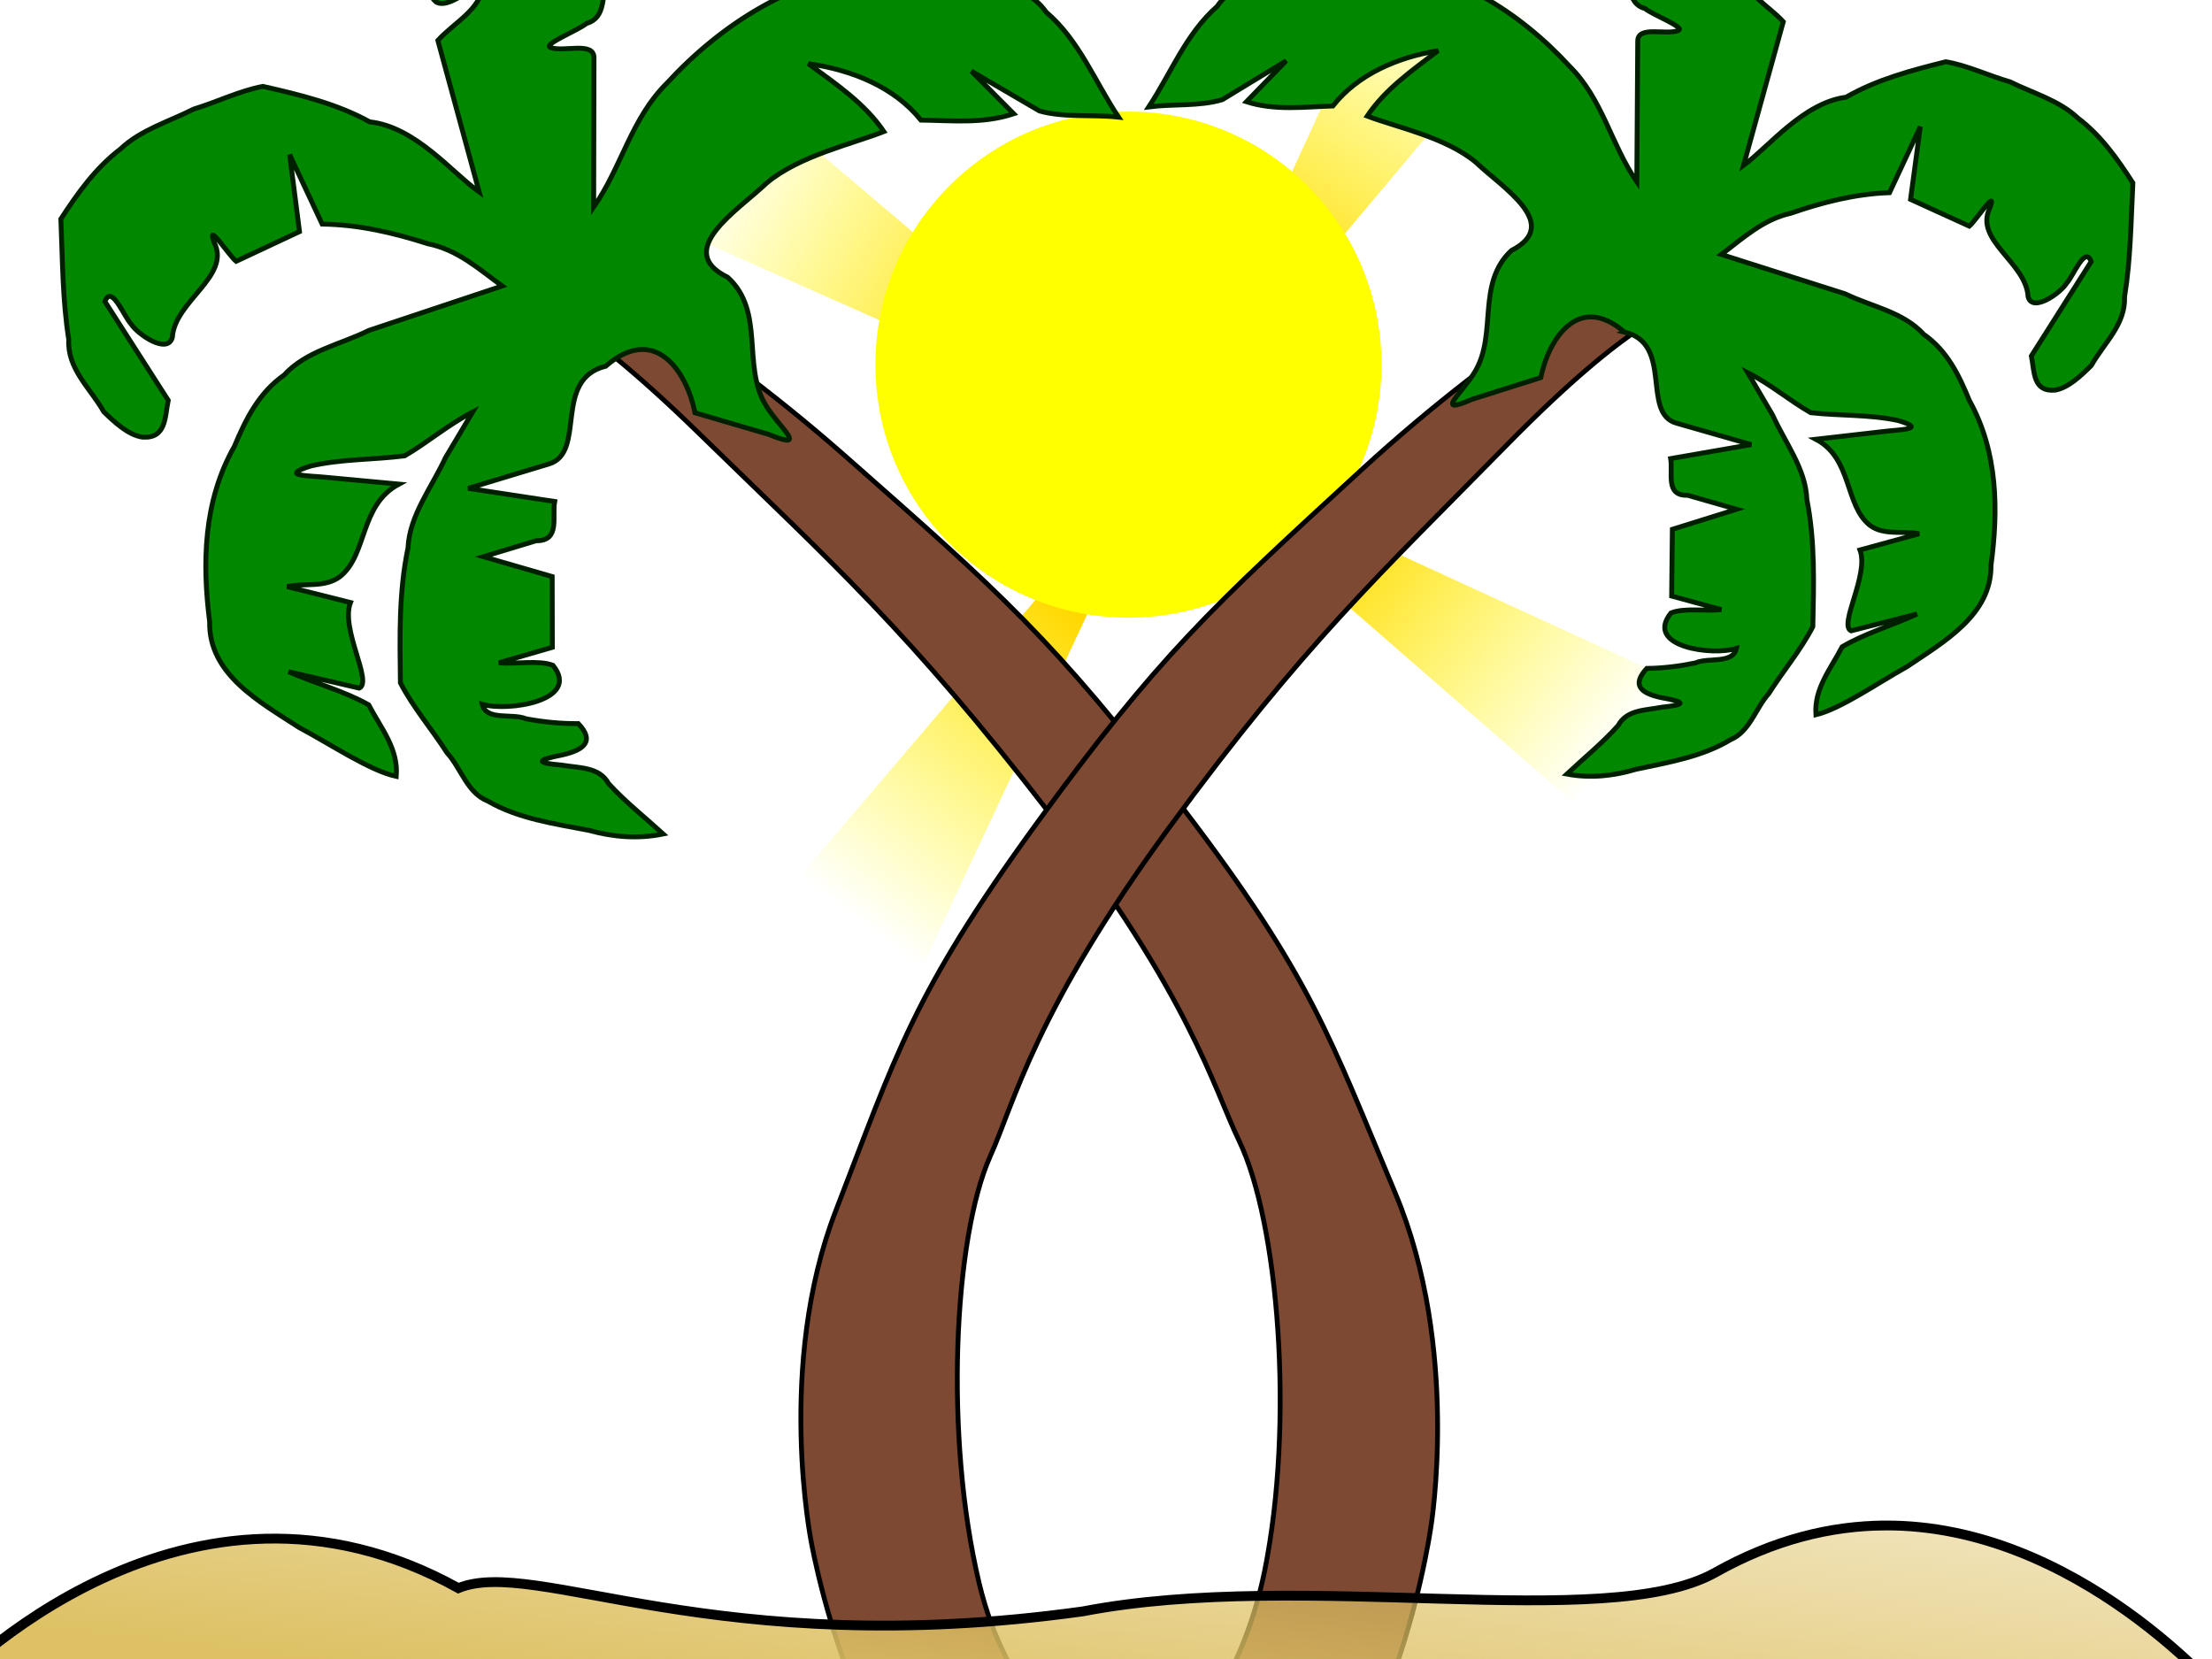 <?xml version="1.0"?><svg width="640" height="480" xmlns="http://www.w3.org/2000/svg" xmlns:xlink="http://www.w3.org/1999/xlink">
 <title>double palm beach</title>
 <defs>
  <path fill="none" fill-opacity="0.75" fill-rule="evenodd" stroke="black" stroke-width="3" stroke-miterlimit="4" id="path16186" d="m287.31,522.117c0,0 60.495,19.392 123.098,19.392c62.603,0 127.314,-19.392 127.314,-19.392"/>.str3 {stroke:#1F1A17;stroke-width:0.0762}
    .str5 {stroke:#4D4948;stroke-width:0.0762}
    .str6 {stroke:#FFF500;stroke-width:0.0762}
    .str4 {stroke:white;stroke-width:0.0762}
    .str2 {stroke:#1F1A17;stroke-width:0.2794;stroke-linejoin:bevel}
    .str1 {stroke:#1F1A17;stroke-width:0.3528}
    .str0 {stroke:#1F1A17;stroke-width:0.7056}
    .str7 {stroke:#1F1A17;stroke-width:1.397}
    .str11 {stroke:#00923F;stroke-width:5.6444}
    .str8 {stroke:#0093DD;stroke-width:5.6444}
    .str12 {stroke:#1F1A17;stroke-width:5.6444}
    .str9 {stroke:#DA251D;stroke-width:5.6444}
    .str10 {stroke:#FFF500;stroke-width:5.6444}
    .fil4 {fill:none}
    .fil6 {fill:none;fill-rule:nonzero}
    .fil0 {fill:#0093DD}
    .fil11 {fill:#1F1A17}
    .fil2 {fill:#28166F}
    .fil14 {fill:#383431}
    .fil32 {fill:#49606C}
    .fil29 {fill:#4D4948}
    .fil26 {fill:#605D5C}
    .fil12 {fill:#838281}
    .fil15 {fill:#969594}
    .fil28 {fill:#C2C1C1}
    .fil31 {fill:#DEDEDD}
    .fil30 {fill:#F2AE7C}
    .fil1 {fill:white}
    .fil3 {fill:#131516}
    .fil22 {fill:#706A6D}
    .fil21 {fill:#7A7474}
    .fil20 {fill:#877D80}
    .fil25 {fill:#8C5D4F}
    .fil19 {fill:#918887}
    .fil18 {fill:#9E9390}
    .fil13 {fill:#A82926}
    .fil17 {fill:#AB9F99}
    .fil16 {fill:#B5A9A0}
    .fil24 {fill:#C28056}
    .fil23 {fill:white}
    .fil5 {fill:#1F1A17;fill-rule:nonzero}
    .fil7 {fill:url(#id0)}
    .fil8 {fill:url(#id1)}
    .fil27 {fill:url(#id2)}
    .fil10 {fill:url(#id3)}
    .fil9 {fill:url(#id4)}
  <linearGradient id="linearGradient2872">
   <stop stop-color="#dec164" offset="0" id="stop2874"/>
   <stop stop-color="#dec164" stop-opacity="0" offset="1" id="stop2876"/>
  </linearGradient>
  <linearGradient id="linearGradient3433">
   <stop stop-color="#6c2f07" offset="0" id="stop3434"/>
   <stop stop-color="#7e4932" offset="1" id="stop3435"/>
  </linearGradient>
  <linearGradient id="linearGradient2377">
   <stop stop-color="#ffd800" offset="0" id="stop2378"/>
   <stop stop-color="#ffff00" stop-opacity="0" offset="1" id="stop2379"/>
  </linearGradient>
  <linearGradient y2="0.089" y1="0.696" xlink:href="#linearGradient2377" x2="0.521" x1="0.521" id="linearGradient3120"/>
  <linearGradient y2="0.518" y1="0.501" xlink:href="#linearGradient2377" x2="0.91" x1="0.303" id="linearGradient3122"/>
  <linearGradient y2="0.91" y1="0.303" xlink:href="#linearGradient2377" x2="0.481" x1="0.496" id="linearGradient3124"/>
  <linearGradient y2="0.478" y1="0.469" xlink:href="#linearGradient2377" x2="0.09" x1="0.697" id="linearGradient3126"/>
  <linearGradient y2="-0.286" y1="0.802" xlink:href="#linearGradient2872" x2="1.237" x1="0.196" id="linearGradient2634"/>
  <linearGradient y2="-2.065" y1="-2.031" xlink:href="#linearGradient3433" x2="4.176" x1="4.5" id="svg_2"/>
  <linearGradient y2="-2.065" y1="-2.031" xlink:href="#linearGradient3433" x2="-3.204" x1="-3.531" id="svg_3"/></defs>
 <g>
  <title>Layer 1</title>
  <g transform="rotate(32.382 337.31,129.637) matrix(1.984,0,0,2.053,-34.367,-356.391) " id="g4135">
   <path fill="url(#linearGradient3120)" fill-rule="evenodd" stroke-width="0.25pt" d="m187.205,236.733l-12.157,-87.218l24.314,0l-12.157,87.218z" id="svg_5"/>
   <use y="-13.182" xlink:href="#path5761" x="-176.667" width="744.094" transform="matrix(0.867,0.498,-0.498,0.867,59.545,20.583) " height="1052.362" id="svg_6"/>
   <use y="-12.84" xlink:href="#use5766" x="-176.692" width="744.094" transform="matrix(0.866,0.499,-0.499,0.866,60.008,20.866) " height="1052.362" id="svg_7"/>
   <path fill="url(#linearGradient3122)" fill-rule="evenodd" stroke-width="0.25pt" d="m187.228,236.664l87.312,-11.459l-0.194,24.314l-87.118,-12.854z" id="svg_8"/>
   <use y="176.767" xlink:href="#path5761" x="-11.769" width="744.094" transform="matrix(-0.505,0.863,-0.863,-0.505,151.98,408.636) " height="1052.362" id="svg_9"/>
   <use y="176.789" xlink:href="#use5766" x="-11.427" width="744.094" transform="matrix(-0.506,0.862,-0.862,-0.506,151.692,409.098) " height="1052.362" id="svg_10"/>
   <path fill="url(#linearGradient3124)" fill-rule="evenodd" stroke-width="0.25pt" d="m187.228,236.696l11.572,87.298l-24.314,-0.163l12.742,-87.135z" id="svg_11"/>
   <use y="11.997" xlink:href="#path5761" x="176.751" width="744.094" transform="matrix(-0.864,-0.504,0.504,-0.864,-234.657,499.357) " height="1052.362" id="svg_12"/>
   <use y="11.655" xlink:href="#use5766" x="176.774" width="744.094" transform="matrix(-0.863,-0.505,0.505,-0.863,-235.119,499.071) " height="1052.362" id="svg_13"/>
   <path fill="url(#linearGradient3126)" fill-rule="evenodd" stroke-width="0.25pt" d="m187.376,236.632l-87.167,12.516l-0.1,-24.314l87.267,11.798z" id="svg_14"/>
   <use y="-176.611" xlink:href="#path5761" x="13.91" width="744.094" transform="matrix(0.494,-0.869,0.869,0.494,-327.094,115.061) " height="1052.362" id="svg_15"/>
   <use y="-176.638" xlink:href="#use5766" x="13.568" width="744.094" transform="matrix(0.496,-0.868,0.868,0.496,-326.813,114.596) " height="1052.362" id="svg_16"/>
  </g>
  <g transform="rotate(85.876 332.057,138.919) matrix(2.78,0,0,3.059,-369.993,-780.972) " id="svg_17">
   <path fill="url(#linearGradient3120)" fill-rule="evenodd" stroke-width="0.25pt" d="m252.399,300.716l-12.157,-87.218l24.314,0l-12.157,87.218z" id="svg_18"/>
   <use y="-2.892" xlink:href="#path5761" x="-125.657" width="744.094" transform="matrix(0.867,0.498,-0.498,0.867,85.62,50.25) " height="1052.362" id="svg_19"/>
   <use y="-2.649" xlink:href="#use5766" x="-125.663" width="744.094" transform="matrix(0.866,0.499,-0.499,0.866,86.083,50.534) " height="1052.362" id="svg_20"/>
   <path fill="url(#linearGradient3122)" fill-rule="evenodd" stroke-width="0.25pt" d="m252.422,300.648l87.313,-11.459l-0.194,24.314l-87.118,-12.854z" id="svg_21"/>
   <use y="125.677" xlink:href="#path5761" x="-1.887" width="744.094" transform="matrix(-0.505,0.863,-0.863,-0.505,178.055,438.303) " height="1052.362" id="svg_22"/>
   <use y="125.68" xlink:href="#use5766" x="-1.644" width="744.094" transform="matrix(-0.506,0.862,-0.862,-0.506,177.767,438.765) " height="1052.362" id="svg_23"/>
   <path fill="url(#linearGradient3124)" fill-rule="evenodd" stroke-width="0.25pt" d="m252.422,300.679l11.572,87.298l-24.314,-0.163l12.742,-87.135z" id="svg_24"/>
   <use y="2.049" xlink:href="#path5761" x="125.674" width="744.094" transform="matrix(-0.864,-0.504,0.504,-0.864,-208.582,529.024) " height="1052.362" id="svg_25"/>
   <use y="1.806" xlink:href="#use5766" x="125.678" width="744.094" transform="matrix(-0.863,-0.505,0.505,-0.863,-209.044,528.738) " height="1052.362" id="svg_26"/>
   <path fill="url(#linearGradient3126)" fill-rule="evenodd" stroke-width="0.25pt" d="m252.57,300.615l-87.167,12.516l-0.1,-24.314l87.267,11.798z" id="svg_27"/>
   <use y="-125.644" xlink:href="#path5761" x="3.41" width="744.094" transform="matrix(0.494,-0.869,0.869,0.494,-301.019,144.728) " height="1052.362" id="svg_28"/>
   <use y="-125.651" xlink:href="#use5766" x="3.167" width="744.094" transform="matrix(0.496,-0.868,0.868,0.496,-300.738,144.263) " height="1052.362" id="svg_29"/>
  </g>
  <circle id="svg_1" r="72.512" cy="105.5" cx="326.5" stroke-linecap="null" stroke-linejoin="null" stroke-dasharray="null" stroke-width="1.046pt" stroke="#ffff00" fill="#ffff00"/>
  <g id="layer7"/>
  <g display="block" id="g7789"/>
  <g id="layer5"/>
  <path fill="url(#svg_2)" fill-rule="evenodd" stroke="black" stroke-width="1.046pt" marker-start="none" marker-mid="none" marker-end="none" stroke-miterlimit="4" stroke-dashoffset="0" id="path10508" d="m288.134,34.939c0,0 22.302,36.527 39.505,93.437c17.203,56.909 23.332,76.446 29.333,137.728c6.001,61.281 1.214,79.019 -6.387,127.166c-7.601,48.147 -42.107,87.56 -42.107,87.56c0,0 -17.036,20.437 -39.189,36.114c-12.174,-10.124 -26.961,-19.573 -43.605,-24.871c10.805,-5.086 23.318,-13.104 35.247,-25.808c30.004,-31.954 56.482,-83.638 59.218,-109.705c1.773,-16.893 10.032,-43.305 3.233,-109.705c-6.799,-66.4 -15.506,-94.849 -28.308,-146.5c-12.802,-51.652 -22.946,-60.133 -22.946,-60.133l16.007,-5.281z" transform="rotate(-31.774 292.682,275.941) "/>
  <path transform="rotate(-33.753 180.691,92.23) " fill="#028700" fill-rule="evenodd" stroke="#001f00" stroke-width="1.417" marker-start="none" marker-mid="none" marker-end="none" stroke-miterlimit="4" stroke-dashoffset="0" id="path14335" d="m168.534,100.604c-15.045,-5.389 -18.362,17.862 -29.447,14.38c-7.748,-2.358 -15.497,-4.716 -23.245,-7.073c6.225,5.683 12.451,11.366 18.676,17.049c-3.179,3.283 -4.946,10.431 -10.771,6.465c-5.08,-1.546 -10.161,-3.092 -15.241,-4.638c4.447,5.277 8.893,10.554 13.34,15.831c-3.78,5.683 -7.559,11.366 -11.339,17.049c-5.114,-1.624 -10.227,-3.247 -15.341,-4.871c3.943,3.2 9.907,5.571 12.597,9.286c1.203,13.148 -18.342,3.947 -23.269,-1.979c-1.796,4.663 5.854,6.936 8.218,10.547c3.615,3.509 7.496,6.741 11.791,9.546c1.156,6.827 -2.726,7.304 -8.83,4.978c-7.107,-2.964 -7.925,-2.509 -1.847,2.324c3.716,3.549 8.816,6.448 8.306,11.983c1.082,7.078 3.319,13.942 5.039,20.902c-6.983,-2.851 -12.538,-7.332 -17.252,-12.773c-7.35,-7.26 -15.16,-14.215 -19.664,-23.369c-3.653,-5.296 -1.107,-12.142 -2.031,-18.12c0.157,-8.073 -0.874,-16.441 0.029,-24.33c7.1,-10.902 14.023,-21.919 23.54,-31.258c5.575,-7.59 15.471,-10.747 23.533,-15.68c4.618,-2.2 9.237,-4.399 13.855,-6.599c-7.756,-0.901 -15.838,0.071 -23.396,-0.393c-8.162,-4.051 -15.76,-9.471 -24.275,-12.667c-9.379,-2.723 -1.891,2.053 1.825,5.153c5.499,4.463 10.999,8.925 16.498,13.388c-12.921,-1.249 -18.872,11.937 -29.038,12.787c-5.468,0.303 -9.497,-4.218 -14.316,-6.089c4.224,4.668 8.449,9.336 12.673,14.004c-6.714,4.687 -7.286,22.655 -11.64,22.005c-4.791,-5.102 -9.582,-10.205 -14.372,-15.307c4.463,6.995 10.34,13.664 13.947,20.856c-0.828,7.407 0.182,15.27 -4.872,21.629c-5.493,-5.65 -10.845,-18.775 -15.522,-27.399c-5.257,-12.337 -13.268,-27.259 -4.507,-39.792c7.551,-15.163 17.74,-29.959 34.17,-38.231c7.075,-4.69 14.446,-8.938 23.396,-9.143c9.25,-2.282 18.413,1.723 27.561,2.887c13.072,3.58 26.145,7.16 39.217,10.74c-2.863,-7.762 -4.867,-15.918 -11.101,-22.131c-6.355,-8.025 -13.547,-15.729 -22.249,-21.709c1.112,-7.307 2.223,-14.613 3.335,-21.92c-3.335,6.698 -6.67,13.396 -10.005,20.093c-6.67,-1.015 -13.34,-2.03 -20.01,-3.044c-0.775,-2.418 -0.629,-14.84 -2.255,-8.019c-1.391,10.856 -18.944,7.689 -25.352,16.092c-3.91,3.366 -7.833,-6.289 -7.744,-9.915c-0.523,-2.935 1.766,-12.776 -2.683,-9.572c-0.217,11.314 -0.435,22.628 -0.652,33.942c-3.553,3.496 -6.614,8.939 -12.115,4.71c-3.112,-2.794 -4.353,-8.24 -5.227,-12.328c0.578,-7.757 -1.936,-16.137 3.175,-22.98c4.873,-10.546 11.42,-20.31 17.502,-30.291c8.179,-3.491 16.459,-6.668 25.575,-7.24c7.986,-1.375 16.129,1.217 24.061,2.174c6.658,2.022 14.062,2.993 20.267,5.653c7.584,8.005 15.012,16.067 20.001,25.71c10.231,8.539 11.667,25.643 15.058,34.469c4.81,-14.37 9.619,-28.739 14.429,-43.109c6.846,-1.688 15.173,-0.509 20.01,-6.089c-4.363,-1.451 -12.231,0.241 -14.215,-3.344c-1.695,-5.393 4.999,-8.848 7.331,-13.31c2.11,-4.62 8.992,-2.917 13.252,-2.058c8.043,3.292 6.565,1.416 0.728,-2.826c-5.097,-3.56 -8.558,-6.549 0.272,-5.252c5.649,0.226 11.875,-1.288 16.186,2.969c12.394,7.852 25.661,15.002 37.516,23.288c3.666,6.753 8.274,13.24 8.221,21.045c0.25,3.736 3.403,13.22 -1.93,5.895c-4.923,-5.208 -8.834,-11.15 -13.335,-16.664c-5.254,-0.059 -11.418,1.407 -13.191,-4.494c-3.433,-6.37 -5.073,-6.209 -4.777,1.002c-3.558,-0.848 -8.777,-4.653 -12.971,-6.635c1.982,2.038 7.255,6.365 10.498,9.28c7.164,3.134 -0.284,6.571 -3.182,9.914c-3.85,2.643 -6.167,8.927 -11.902,7.09c-3.335,0.321 -14.1,-2.077 -12.538,0.037c2.356,3.254 11.599,5.455 8.732,9.508c-8.011,11.932 -16.022,23.863 -24.032,35.795c13.152,-5.138 23.285,-15.289 37.536,-18.042c22.477,-5.46 48.012,-5.053 68.2,6.565c9.985,5.665 20.873,11.051 26.441,20.921c4.001,4.958 7.938,9.941 8.031,16.351c3.43,12.11 0.536,24.603 0.528,36.921c-5.808,-4.868 -13.251,-8.59 -18.022,-14.184c-3.33,-6.841 -6.661,-13.682 -9.991,-20.522c1.112,5.683 2.223,11.366 3.335,17.049c-9.049,-2.482 -15.95,-8.324 -23.345,-13.396c-1.091,-12.298 -8.55,-23.199 -18.009,-31.662c3.351,9.31 7.188,18.528 7.253,28.463c-9.705,-2.093 -24.231,-7.806 -36.515,-6.456c-11.063,1.966 -33.394,1.145 -24.477,16.414c3.55,14.209 -10.711,23.41 -11.391,36.709c-0.437,7.489 3.284,18.507 -3.985,7.689c-4.754,-5.686 -9.507,-11.372 -14.261,-17.059c4.67,-11.348 4.695,-27.916 -14.007,-25.573z"/>
  <path fill="url(#svg_3)" fill-rule="evenodd" stroke="black" stroke-width="1.046pt" marker-start="none" marker-mid="none" marker-end="none" stroke-miterlimit="4" stroke-dashoffset="0" id="path1458" d="m355.207,41.375l16.095,5.215c0,0 -10.2,8.375 -23.072,59.379c-12.872,51.004 -21.628,79.095 -28.464,144.662c-6.836,65.567 1.469,91.648 3.251,108.329c2.75,25.74 29.374,76.776 59.544,108.329c11.995,12.544 23.395,18.583 34.26,23.605c-16.736,5.231 -30.423,16.441 -42.664,26.438c-22.276,-15.481 -39.405,-35.661 -39.405,-35.661c0,0 -34.696,-38.918 -42.339,-86.461c-7.643,-47.543 -12.456,-65.058 -6.422,-125.57c6.034,-60.513 12.197,-79.804 29.495,-136c17.297,-56.195 39.722,-92.264 39.722,-92.264z" transform="rotate(30.304 350.044,279.354) "/>
  <path transform="rotate(33.428 464.998,83.23) " fill="#028700" fill-rule="evenodd" stroke="#001f00" stroke-width="1.417" marker-start="none" marker-mid="none" marker-end="none" stroke-miterlimit="4" stroke-dashoffset="0" id="path1460" d="m476.209,91.2c13.875,-5.129 16.935,16.999 27.157,13.686c7.146,-2.244 14.292,-4.488 21.438,-6.732c-5.741,5.409 -11.482,10.817 -17.224,16.226c2.931,3.124 4.561,9.927 9.934,6.153c4.685,-1.471 9.371,-2.943 14.056,-4.414c-4.101,5.022 -8.202,10.045 -12.303,15.067c3.486,5.409 6.971,10.817 10.457,16.226c4.716,-1.545 9.432,-3.091 14.148,-4.636c-3.637,3.046 -9.137,5.302 -11.617,8.838c-1.109,12.513 16.916,3.757 21.46,-1.884c1.656,4.437 -5.399,6.602 -7.579,10.038c-3.334,3.339 -6.913,6.416 -10.875,9.086c-1.066,6.498 2.514,6.952 8.143,4.738c6.554,-2.821 7.309,-2.388 1.703,2.212c-3.427,3.378 -8.131,6.137 -7.66,11.404c-0.998,6.736 -3.061,13.269 -4.647,19.893c6.44,-2.714 11.563,-6.978 15.91,-12.156c6.779,-6.91 13.981,-13.529 18.135,-22.241c3.369,-5.04 1.021,-11.556 1.873,-17.245c-0.145,-7.684 0.806,-15.647 -0.027,-23.156c-6.548,-10.376 -12.932,-20.861 -21.71,-29.749c-5.141,-7.224 -14.269,-10.228 -21.704,-14.923c-4.259,-2.094 -8.519,-4.187 -12.778,-6.281c7.153,-0.858 14.607,0.067 21.577,-0.374c7.527,-3.856 14.534,-9.014 22.387,-12.055c8.649,-2.592 1.744,1.954 -1.683,4.904c-5.072,4.247 -10.144,8.494 -15.215,12.741c11.917,-1.189 17.405,11.361 26.78,12.169c5.043,0.289 8.759,-4.014 13.203,-5.795c-3.896,4.443 -7.792,8.886 -11.687,13.328c6.192,4.461 6.72,21.562 10.735,20.943c4.418,-4.856 8.836,-9.712 13.255,-14.568c-4.116,6.657 -9.536,13.004 -12.863,19.849c0.763,7.049 -0.168,14.533 4.493,20.585c5.066,-5.377 10.002,-17.869 14.315,-26.077c4.849,-11.742 12.237,-25.944 4.156,-37.872c-6.964,-14.431 -16.36,-28.513 -31.513,-36.385c-6.525,-4.463 -13.323,-8.507 -21.576,-8.702c-8.531,-2.172 -16.982,1.64 -25.417,2.748c-12.056,3.407 -24.112,6.815 -36.168,10.222c2.64,-7.387 4.489,-15.15 10.238,-21.063c5.861,-7.638 12.494,-14.969 20.519,-20.661c-1.025,-6.954 -2.05,-13.908 -3.076,-20.862c3.076,6.374 6.151,12.749 9.227,19.123c6.151,-0.966 12.303,-1.932 18.454,-2.897c0.715,-2.302 0.58,-14.124 2.079,-7.632c1.283,10.332 17.471,7.318 23.381,15.315c3.606,3.203 7.224,-5.985 7.142,-9.436c0.483,-2.794 -1.629,-12.16 2.474,-9.11c0.201,10.768 0.401,21.536 0.602,32.304c3.276,3.327 6.1,8.508 11.172,4.482c2.87,-2.659 4.015,-7.842 4.821,-11.733c-0.533,-7.382 1.785,-15.358 -2.928,-21.871c-4.494,-10.037 -10.532,-19.329 -16.141,-28.829c-7.543,-3.322 -15.18,-6.346 -23.587,-6.891c-7.365,-1.309 -14.875,1.158 -22.19,2.069c-6.14,1.924 -12.969,2.849 -18.691,5.381c-6.995,7.618 -13.845,15.291 -18.446,24.469c-9.436,8.127 -10.759,24.405 -13.887,32.805c-4.436,-13.676 -8.871,-27.352 -13.307,-41.028c-6.314,-1.607 -13.993,-0.484 -18.454,-5.795c4.024,-1.381 11.28,0.229 13.109,-3.183c1.563,-5.133 -4.61,-8.421 -6.761,-12.668c-1.946,-4.397 -8.292,-2.776 -12.221,-1.959c-7.417,3.133 -6.055,1.348 -0.671,-2.69c4.701,-3.388 7.893,-6.233 -0.251,-4.998c-5.209,0.215 -10.951,-1.226 -14.928,2.826c-11.43,7.473 -23.665,14.277 -34.599,22.164c-3.381,6.427 -7.631,12.601 -7.582,20.029c-0.231,3.555 -3.138,12.581 1.78,5.61c4.54,-4.957 8.147,-10.612 12.298,-15.86c4.846,-0.056 10.53,1.339 12.165,-4.277c3.166,-6.062 4.679,-5.91 4.406,0.954c3.282,-0.808 8.094,-4.429 11.962,-6.314c-1.828,1.939 -6.691,6.058 -9.682,8.832c-6.607,2.983 0.262,6.254 2.935,9.435c3.55,2.516 5.688,8.496 10.977,6.748c3.076,0.306 13.004,-1.977 11.563,0.035c-2.173,3.097 -10.697,5.192 -8.053,9.049c7.388,11.356 14.776,22.712 22.164,34.067c-12.129,-4.89 -21.475,-14.551 -34.617,-17.171c-20.73,-5.196 -44.279,-4.81 -62.897,6.248c-9.209,5.392 -19.25,10.518 -24.385,19.912c-3.69,4.719 -7.32,9.461 -7.406,15.562c-3.163,11.526 -0.494,23.415 -0.487,35.138c5.356,-4.633 12.22,-8.175 16.621,-13.5c3.072,-6.511 6.143,-13.021 9.215,-19.532c-1.025,5.409 -2.05,10.817 -3.076,16.226c8.345,-2.362 14.71,-7.923 21.53,-12.749c1.007,-11.704 7.885,-22.079 16.609,-30.134c-3.091,8.861 -6.629,17.634 -6.689,27.089c8.951,-1.992 22.347,-7.429 33.676,-6.145c10.203,1.871 30.797,1.089 22.573,15.622c-3.274,13.523 9.878,22.28 10.505,34.937c0.403,7.127 -3.029,17.614 3.675,7.318c4.384,-5.412 8.768,-10.823 13.152,-16.235c-4.307,-10.8 -4.33,-26.568 12.918,-24.339z"/>
  <path fill="url(#linearGradient2634)" fill-rule="evenodd" stroke="black" stroke-width="2.835px" marker-start="none" marker-mid="none" marker-end="none" stroke-miterlimit="4" stroke-dashoffset="0" id="path6292" d="m545.34,441.372c-15.44,0.091 -31.999,3.999 -49.215,13.701c-31.506,17.497 -118.826,-1.2 -182.834,11.15c-106.609,14.824 -158.405,-15.916 -180.668,-6.722c-78.36,-43.424 -144.95,24.91 -151.976,32.482l33.811,7.75l600.004,0c0,0 32.896,-3.791 32.408,-4.468c-3.88,-5.385 -46.387,-54.217 -101.53,-53.894z"/>
 </g>
</svg>